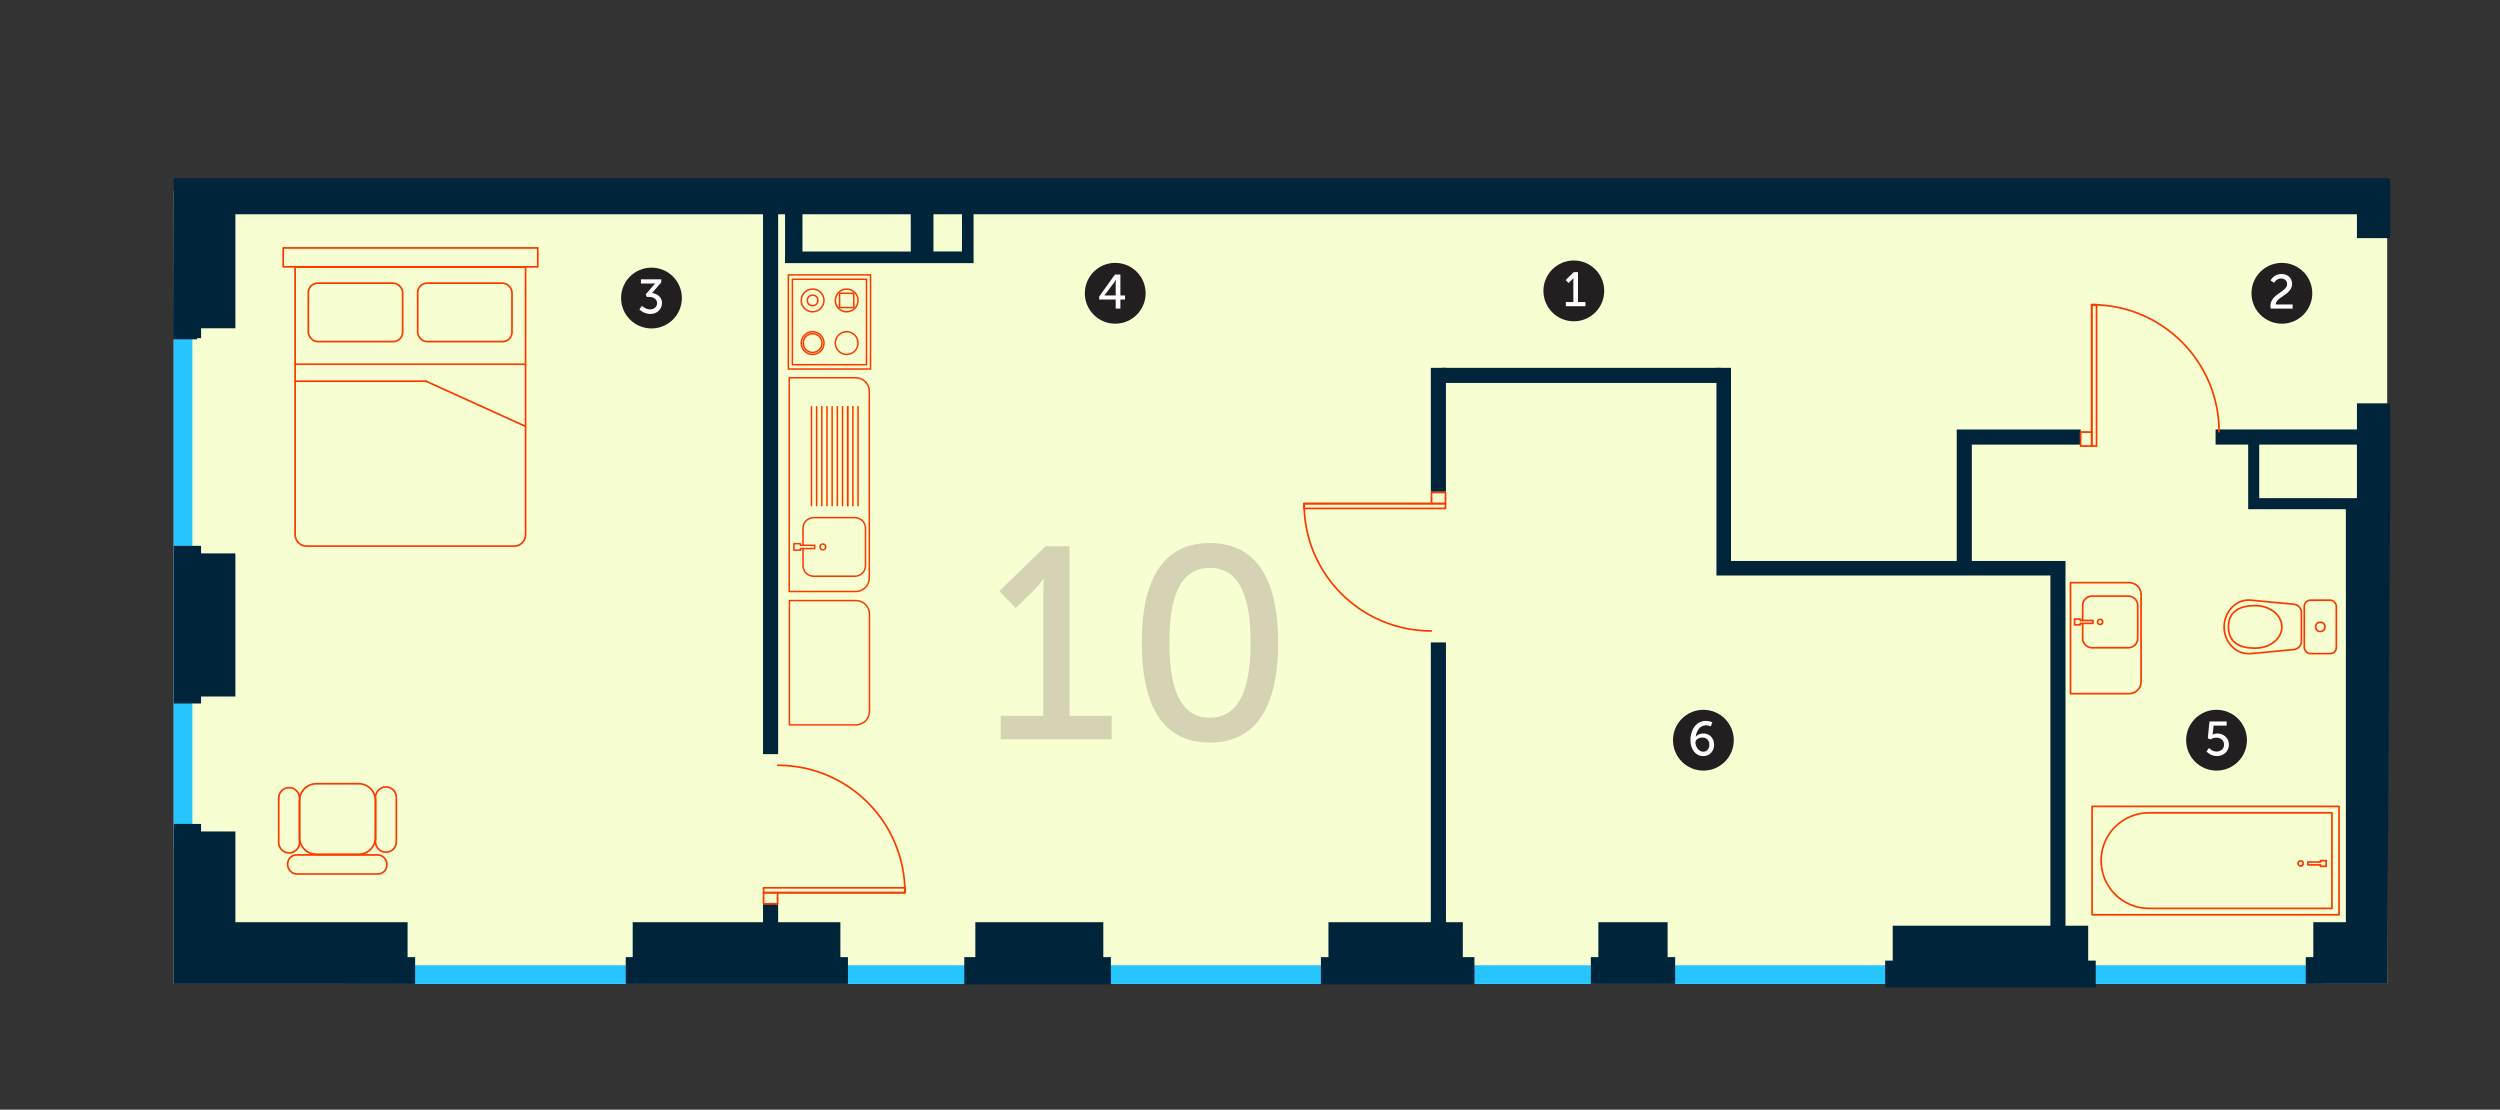 <?xml version="1.0" encoding="UTF-8"?>
<svg xmlns="http://www.w3.org/2000/svg" id="Layer_1" data-name="Layer 1" viewBox="0 0 1126.45 500">
  <rect x="0" y="0" width="1126.45" height="500" fill="#333333" stroke="none"/>
  <defs>
    <style>
      .cls-1 {
        stroke-width: .77px;
      }

      .cls-1, .cls-2, .cls-3 {
        fill: none;
      }

      .cls-1, .cls-3 {
        stroke: #ff3800;
        stroke-linecap: round;
        stroke-linejoin: round;
      }

      .cls-4 {
        fill: #f7ffd2;
      }

      .cls-4, .cls-2, .cls-5, .cls-6, .cls-7, .cls-8, .cls-9 {
        stroke-width: 0px;
      }

      .cls-3 {
        stroke-width: .69px;
      }

      .cls-5 {
        fill: #26c5ff;
      }

      .cls-6 {
        fill: #d6d3b4;
      }

      .cls-7 {
        fill: #fff;
      }

      .cls-8 {
        fill: #231f20;
      }

      .cls-9 {
        fill: #00253b;
      }
    </style>
  </defs>
  <rect class="cls-4" x="78.28" y="86.08" width="997.33" height="357.24"></rect>
  <rect class="cls-5" x="78.28" y="147.74" width="8.39" height="234.04"></rect>
  <rect class="cls-5" x="596.31" y="-6.81" width="8.39" height="891.86" transform="translate(161.39 1039.63) rotate(-90)"></rect>
  <g>
    <circle class="cls-8" cx="709.13" cy="131.07" r="13.7"></circle>
    <path class="cls-7" d="M705.53,136.11h3.39v-9.91c0-.48.02-.96.02-.96h-.04s-.17.35-.74.89l-1.43,1.41-1.3-1.35,3.67-3.56h1.91v13.47h3.35v1.87h-8.82v-1.87Z"></path>
  </g>
  <g>
    <circle class="cls-8" cx="1028.17" cy="132.15" r="13.7"></circle>
    <path class="cls-7" d="M1023.01,137.88c0-5.48,7.52-6.26,7.52-9.87,0-1.52-1.15-2.54-2.76-2.54-2.02,0-3.11,1.96-3.11,1.96l-1.59-1.06s1.39-2.91,4.85-2.91c2.83,0,4.85,1.76,4.85,4.41,0,5.04-7.32,5.82-7.37,9.32h7.61v1.87h-9.89c-.07-.41-.11-.8-.11-1.17Z"></path>
  </g>
  <g>
    <circle class="cls-8" cx="767.51" cy="333.52" r="13.7"></circle>
    <path class="cls-7" d="M761.67,333.45c0-3.93,2.15-8.63,6.91-8.63,1.8,0,2.98.63,2.98.63l-.7,1.85s-.98-.5-2.19-.5c-2.82,0-4.28,2.61-4.61,5.15h.04c.65-.87,2.04-1.46,3.39-1.46,2.91,0,4.85,2.22,4.85,5.06,0,3.02-2.06,5.13-4.93,5.13-3.28,0-5.74-2.87-5.74-7.24ZM770.21,335.56c0-1.87-1.2-3.24-3.15-3.24-1.74,0-3.13,1.04-3.13,2.15,0,2,1.5,4.24,3.45,4.24,1.76,0,2.82-1.37,2.82-3.15Z"></path>
  </g>
  <g>
    <circle class="cls-8" cx="998.73" cy="333.52" r="13.7"></circle>
    <path class="cls-7" d="M995.38,336.99s1.19,1.65,3.37,1.65c1.8,0,3.37-1.24,3.37-3.11s-1.52-3.15-3.5-3.15c-1.5,0-2.59.76-2.59.76l-1.24-.46.76-7.61h7.74v1.87h-5.87l-.37,3.24c-.02.46-.11.8-.11.8h.04s.85-.48,1.98-.48c3.24,0,5.35,2.24,5.35,5,0,2.96-2.33,5.17-5.43,5.17s-4.69-2.13-4.69-2.13l1.2-1.56Z"></path>
  </g>
  <g>
    <circle class="cls-8" cx="502.5" cy="132.15" r="13.7"></circle>
    <path class="cls-7" d="M495.28,133.6l7.08-9.89h2.46v9.41h2.09v1.83h-2.09v4.11h-2.11v-4.11h-7.43v-1.35ZM502.71,133.12v-5.58c0-.72.09-1.52.09-1.52h-.04s-.35.72-.76,1.26l-4.35,5.8v.04h5.06Z"></path>
  </g>
  <g>
    <circle class="cls-8" cx="293.54" cy="134.29" r="13.7"></circle>
    <path class="cls-7" d="M289.23,137.74s1.5,1.67,3.72,1.67c1.72,0,3.13-1.15,3.13-2.8,0-1.89-1.67-2.82-3.56-2.82h-1.06l-.5-1.15,3.35-3.93c.5-.59.96-1,.96-1v-.04s-.46.07-1.3.07h-5.19v-1.87h9.17v1.37l-4.17,4.8c2.02.22,4.5,1.52,4.5,4.5,0,2.63-2.06,4.93-5.21,4.93s-4.98-2.09-4.98-2.09l1.17-1.63Z"></path>
  </g>
  <g>
    <polyline class="cls-9" points="1076.93 227.86 1076.93 224.45 1076.93 224.19 1076.93 210.82 1076.93 201.91 1076.93 194.57 1076.93 194.57 1076.93 193.52 1076.93 184.35 1076.93 181.73 1061.99 181.73 1061.99 184.35 1061.99 193.52 998.3 193.52 998.3 194.57 998.3 200.34 1061.99 200.34 1061.99 224.45 1017.96 224.45 1017.96 198.84 1012.98 198.84 1012.98 224.45 1012.98 227.86 1012.98 229.43 1057.01 229.43 1057.01 230.22 1057.01 232.84 1057.01 233.62 1057.01 415.53 1042.33 415.53 1042.33 427.85 1042.33 431.26 1038.93 431.26 1038.93 432.83 1038.93 437.81 1038.93 441.22 1038.93 443.32 1075.61 443.32"></polyline>
    <line class="cls-9" x1="1076.34" y1="194.57" x2="1076.5" y2="210.82"></line>
    <path class="cls-9" d="M1061.99,80.29H350.61M343.8,80.29H78.28l-.26,67.63v4.98h10.75v-.52h1.83v-4.46h15.46v-51.37h237.74v243.24h6.81V96.54h3.11v22.02h84.96v-22.02h623.31v10.75h14.94v-27M361.58,96.54h48.79v16.78h-48.79v-16.78ZM433.44,113.31h-12.84v-16.78h12.84v16.78Z"></path>
    <polygon class="cls-9" points="378.66 427.85 378.66 415.53 350.61 415.53 350.61 407.41 343.8 407.41 343.8 415.53 285.08 415.53 285.08 427.85 285.08 431.26 281.94 431.26 281.94 432.83 281.94 441.22 281.94 443.32 382.07 443.32 382.07 441.22 382.07 432.83 382.07 431.26 378.66 431.26 378.66 427.85"></polygon>
    <rect class="cls-9" x="649.6" y="165.74" width="125.73" height="6.81"></rect>
    <polygon class="cls-9" points="881.66 200.34 881.66 255.04 888.47 255.04 888.47 200.34 937.49 200.34 937.49 193.52 888.47 193.52 881.66 193.52 881.66 200.34"></polygon>
    <rect class="cls-9" x="644.7" y="165.74" width="6.81" height="55.83"></rect>
    <polygon class="cls-9" points="78.28 245.94 78.28 249.35 78.28 313.83 78.28 316.98 90.59 316.98 90.59 313.83 106.06 313.83 106.06 249.35 90.59 249.35 90.59 245.94 78.28 245.94"></polygon>
    <polygon class="cls-9" points="940.89 429.42 940.89 417.11 930.67 417.11 930.67 260.36 930.67 259.31 930.67 252.76 779.96 252.76 779.96 251.71 779.96 165.74 773.4 165.74 773.4 251.71 773.4 252.76 773.4 259.31 923.86 259.31 923.86 260.36 923.86 417.11 852.82 417.11 852.82 429.42 852.82 432.83 849.42 432.83 849.42 434.4 849.42 439.39 849.42 442.79 849.42 444.89 944.3 444.89 944.3 442.79 944.3 439.39 944.3 434.4 944.3 432.83 940.89 432.83 940.89 429.42"></polygon>
    <polygon class="cls-9" points="751.39 427.85 751.39 415.53 720.19 415.53 720.19 427.85 720.19 431.26 716.79 431.26 716.79 432.83 716.79 441.22 716.79 443.32 754.79 443.32 754.79 441.22 754.79 432.83 754.79 431.26 751.39 431.26 751.39 427.85"></polygon>
    <polygon class="cls-9" points="659.12 427.85 659.12 415.53 651.52 415.53 651.52 289.46 644.7 289.46 644.7 415.53 598.57 415.53 598.57 427.85 598.57 431.26 595.17 431.26 595.17 432.83 595.17 437.81 595.17 441.22 595.17 443.32 595.17 443.58 664.36 443.58 664.36 443.32 664.36 441.22 664.36 437.81 664.36 432.83 664.36 431.26 659.12 431.26 659.12 427.85"></polygon>
    <polygon class="cls-9" points="497.13 427.85 497.13 415.53 439.47 415.53 439.47 427.85 439.47 431.26 434.49 431.26 434.49 432.83 434.49 437.81 434.49 441.22 434.49 443.32 434.49 443.58 500.54 443.58 500.54 443.32 500.54 441.22 500.54 437.81 500.54 432.83 500.54 431.26 497.13 431.26 497.13 427.85"></polygon>
    <polygon class="cls-9" points="183.65 427.85 183.65 415.53 106.06 415.53 106.06 374.64 90.59 374.64 90.59 371.24 78.28 371.24 78.28 374.64 78.28 415.53 78.28 427.85 78.28 431.26 78.28 441.22 78.28 443.32 80.37 443.32 187.05 443.32 187.05 441.22 187.05 431.26 183.65 431.26 183.65 427.85"></polygon>
  </g>
  <g>
    <path class="cls-1" d="M999.87,194.58c0-31.63-25.64-57.28-57.28-57.28"></path>
    <line class="cls-1" x1="942.49" y1="142.95" x2="942.49" y2="189.03"></line>
    <line class="cls-1" x1="940.1" y1="194.69" x2="937.49" y2="194.69"></line>
    <polyline class="cls-1" points="940.1 200.99 937.49 200.99 937.49 194.69"></polyline>
    <polyline class="cls-1" points="940.1 194.69 942.49 194.69 942.49 200.99 940.1 200.99"></polyline>
    <line class="cls-1" x1="944.66" y1="137.3" x2="942.49" y2="137.3"></line>
    <line class="cls-1" x1="942.49" y1="137.3" x2="942.49" y2="142.95"></line>
    <line class="cls-1" x1="942.49" y1="189.03" x2="942.49" y2="194.69"></line>
    <rect class="cls-1" x="911.73" y="168.06" width="63.69" height="2.17" transform="translate(1112.72 -774.43) rotate(90)"></rect>
  </g>
  <g>
    <path class="cls-1" d="M350.47,344.83c31.63,0,57.28,25.64,57.28,57.28"></path>
    <line class="cls-1" x1="402.09" y1="402.21" x2="356.01" y2="402.21"></line>
    <line class="cls-1" x1="350.36" y1="404.6" x2="350.36" y2="407.21"></line>
    <polyline class="cls-1" points="344.05 404.6 344.05 407.21 350.36 407.21"></polyline>
    <polyline class="cls-1" points="350.36 404.6 350.36 402.21 344.05 402.21 344.05 404.6"></polyline>
    <line class="cls-1" x1="407.75" y1="400.04" x2="407.75" y2="402.21"></line>
    <line class="cls-1" x1="407.75" y1="402.21" x2="402.09" y2="402.21"></line>
    <line class="cls-1" x1="356.01" y1="402.21" x2="350.36" y2="402.21"></line>
    <rect class="cls-1" x="344.05" y="400.04" width="63.69" height="2.17" transform="translate(751.8 802.25) rotate(-180)"></rect>
  </g>
  <g>
    <path class="cls-1" d="M644.89,284.29c-31.63,0-57.28-25.64-57.28-57.28"></path>
    <line class="cls-1" x1="593.27" y1="226.91" x2="639.35" y2="226.91"></line>
    <line class="cls-1" x1="645" y1="224.52" x2="645" y2="221.91"></line>
    <polyline class="cls-1" points="651.31 224.52 651.31 221.91 645 221.91"></polyline>
    <polyline class="cls-1" points="645 224.52 645 226.91 651.31 226.91 651.31 224.52"></polyline>
    <line class="cls-1" x1="587.61" y1="229.08" x2="587.61" y2="226.91"></line>
    <line class="cls-1" x1="587.61" y1="226.91" x2="593.27" y2="226.91"></line>
    <line class="cls-1" x1="639.35" y1="226.91" x2="645" y2="226.91"></line>
    <rect class="cls-1" x="587.61" y="226.91" width="63.69" height="2.17"></rect>
  </g>
  <g>
    <path class="cls-3" d="M355.61,170.22h29.99c3.36,0,6.09,2.73,6.09,6.09v84.13c0,3.36-2.73,6.09-6.09,6.09h-29.99v-96.31h0Z"></path>
    <path class="cls-3" d="M361.82,247.12v7.73c0,2.64,2.14,4.78,4.78,4.78h18.6c2.64,0,4.78-2.14,4.78-4.78v-16.84c0-2.64-2.14-4.78-4.78-4.78h-18.6c-2.64,0-4.78,2.14-4.78,4.78v7.31"></path>
    <polygon class="cls-3" points="367.08 247.17 360.64 247.17 360.64 247.9 357.71 247.9 357.71 244.97 360.64 244.97 360.64 245.69 367.08 245.69 367.08 247.17"></polygon>
    <circle class="cls-3" cx="370.76" cy="246.43" r="1.32"></circle>
  </g>
  <path class="cls-3" d="M355.69,270.61h29.99c3.36,0,6.09,2.73,6.09,6.09v43.82c0,3.36-2.73,6.09-6.09,6.09h-29.99v-56h0Z"></path>
  <g>
    <g>
      <rect class="cls-3" x="352.53" y="126.56" width="42.41" height="37.03" transform="translate(518.8 -228.66) rotate(90)"></rect>
      <rect class="cls-3" x="354.47" y="128.38" width="38.51" height="33.39" transform="translate(518.8 -228.66) rotate(90)"></rect>
      <circle class="cls-3" cx="366.14" cy="135.37" r="5.12"></circle>
      <circle class="cls-3" cx="366.14" cy="154.58" r="5.12"></circle>
      <circle class="cls-3" cx="381.5" cy="135.37" r="5.12"></circle>
      <circle class="cls-3" cx="381.5" cy="154.58" r="5.12"></circle>
    </g>
    <circle class="cls-3" cx="366.14" cy="135.37" r="2.38"></circle>
    <circle class="cls-3" cx="366.14" cy="154.58" r="4.22"></circle>
    <rect class="cls-3" x="378.28" y="132.15" width="6.44" height="6.44" transform="translate(516.87 -246.13) rotate(90)"></rect>
  </g>
  <line class="cls-3" x1="386.62" y1="227.82" x2="386.62" y2="183.26"></line>
  <line class="cls-3" x1="384.29" y1="227.82" x2="384.29" y2="183.26"></line>
  <line class="cls-3" x1="381.96" y1="227.82" x2="381.96" y2="183.26"></line>
  <line class="cls-3" x1="381.94" y1="227.82" x2="381.94" y2="183.26"></line>
  <line class="cls-3" x1="379.61" y1="227.82" x2="379.61" y2="183.26"></line>
  <line class="cls-3" x1="377.28" y1="227.82" x2="377.28" y2="183.26"></line>
  <line class="cls-3" x1="374.95" y1="227.82" x2="374.95" y2="183.26"></line>
  <line class="cls-3" x1="372.62" y1="227.82" x2="372.62" y2="183.26"></line>
  <line class="cls-3" x1="370.29" y1="227.82" x2="370.29" y2="183.26"></line>
  <line class="cls-3" x1="367.96" y1="227.82" x2="367.96" y2="183.26"></line>
  <line class="cls-3" x1="365.63" y1="227.82" x2="365.63" y2="183.26"></line>
  <g>
    <path class="cls-1" d="M1014.18,294.51l18.96-1.8c2.11,0,3.82-1.71,3.82-3.82v-12.85c0-2.11-1.71-3.82-3.82-3.82l-18.96-1.8c-6.74-.66-12.04,5.39-12.04,12.04h0c0,6.65,5.01,12.53,12.04,12.04Z"></path>
    <rect class="cls-1" x="1038.25" y="270.42" width="14.45" height="24.08" rx="2.79" ry="2.79" transform="translate(2090.96 564.93) rotate(-180)"></rect>
    <path class="cls-1" d="M1004.09,282.46c0,7.28,5.39,9.59,12.04,9.59,6.65,0,12.04-4.29,12.04-9.59,0-5.3-5.39-9.59-12.04-9.59-6.65,0-12.04,2.4-12.04,9.59Z"></path>
    <circle class="cls-1" cx="1045.48" cy="282.46" r="2.09"></circle>
  </g>
  <g>
    <path class="cls-1" d="M932.93,262.52h26.43c2.96,0,5.37,2.41,5.37,5.37v39.3c0,2.96-2.41,5.37-5.37,5.37h-26.43v-50.04h0Z"></path>
    <path class="cls-1" d="M938.4,279.62v-6.82c0-2.33,1.89-4.21,4.21-4.21h16.39c2.33,0,4.21,1.89,4.21,4.21v14.84c0,2.33-1.89,4.21-4.21,4.21h-16.39c-2.33,0-4.21-1.89-4.21-4.21v-6.45"></path>
    <polygon class="cls-1" points="943.04 279.58 937.37 279.58 937.37 278.93 934.78 278.93 934.78 281.52 937.37 281.52 937.37 280.88 943.04 280.88 943.04 279.58"></polygon>
    <circle class="cls-1" cx="946.29" cy="280.22" r="1.16"></circle>
  </g>
  <g>
    <g>
      <polygon class="cls-1" points="1039.87 389.71 1045.55 389.71 1045.55 390.36 1048.13 390.36 1048.13 387.77 1045.55 387.77 1045.55 388.41 1039.87 388.41 1039.87 389.71"></polygon>
      <circle class="cls-1" cx="1036.63" cy="389.06" r="1.16"></circle>
    </g>
    <rect class="cls-1" x="973.88" y="332.13" width="48.84" height="111.28" transform="translate(1386.07 -610.53) rotate(90)"></rect>
    <path class="cls-1" d="M977.19,335.78h43.08v82.45c0,11.89-9.65,21.54-21.54,21.54h0c-11.89,0-21.54-9.65-21.54-21.54v-82.45h0Z" transform="translate(1386.5 -610.96) rotate(90)"></path>
  </g>
  <g>
    <path class="cls-1" d="M132.98,120.35h103.83v120.58c0,2.83-2.3,5.13-5.13,5.13h-93.57c-2.83,0-5.13-2.3-5.13-5.13v-120.58h0Z"></path>
    <rect class="cls-1" x="138.92" y="127.58" width="42.49" height="26.34" rx="4.25" ry="4.25"></rect>
    <rect class="cls-1" x="188.2" y="127.58" width="42.49" height="26.34" rx="4.25" ry="4.25"></rect>
    <line class="cls-1" x1="132.97" y1="164.12" x2="236.64" y2="164.12"></line>
    <line class="cls-1" x1="132.97" y1="171.77" x2="192.11" y2="171.77"></line>
    <rect class="cls-1" x="127.6" y="111.71" width="114.71" height="8.5"></rect>
    <line class="cls-1" x1="192.11" y1="171.84" x2="236.44" y2="191.95"></line>
  </g>
  <g>
    <path class="cls-1" d="M130.27,384.29h0c-2.58,0-4.7-2.11-4.7-4.7v-20c0-2.58,2.11-4.7,4.7-4.7h0c2.58,0,4.7,2.11,4.7,4.7v20c0,2.58-2.11,4.7-4.7,4.7Z"></path>
    <path class="cls-1" d="M173.89,383.98h0c-2.58,0-4.7-2.11-4.7-4.7v-20c0-2.58,2.11-4.7,4.7-4.7h0c2.58,0,4.7,2.11,4.7,4.7v20c0,2.58-2.11,4.7-4.7,4.7Z"></path>
    <path class="cls-1" d="M142.55,353.13h19.06c4.18,0,7.58,3.4,7.58,7.58v16.62c0,4.18-3.4,7.58-7.58,7.58h-19.07c-4.18,0-7.58-3.4-7.58-7.58v-16.62c0-4.18,3.4-7.58,7.58-7.58Z"></path>
    <rect class="cls-1" x="129.62" y="385.21" width="44.69" height="8.58" rx="4.02" ry="4.02"></rect>
  </g>
  <rect class="cls-2" x="78.01" y="80.29" width="998.92" height="373.74"></rect>
  <g>
    <path class="cls-6" d="M450.89,322.52h19.22v-56.17c0-2.71.12-5.42.12-5.42h-.25s-.99,1.97-4.19,5.05l-8.13,8.01-7.39-7.64,20.82-20.2h10.84v76.37h18.97v10.59h-50.01v-10.59Z"></path>
    <path class="cls-6" d="M514.45,289.51c0-25.01,7.51-44.84,30.67-44.84s30.8,19.83,30.8,44.84-7.51,45.09-30.8,45.09-30.67-19.96-30.67-45.09ZM563.48,289.51c0-18.85-4.07-33.63-18.35-33.63s-18.23,14.78-18.23,33.63,4.06,33.88,18.23,33.88,18.35-14.91,18.35-33.88Z"></path>
  </g>
</svg>

